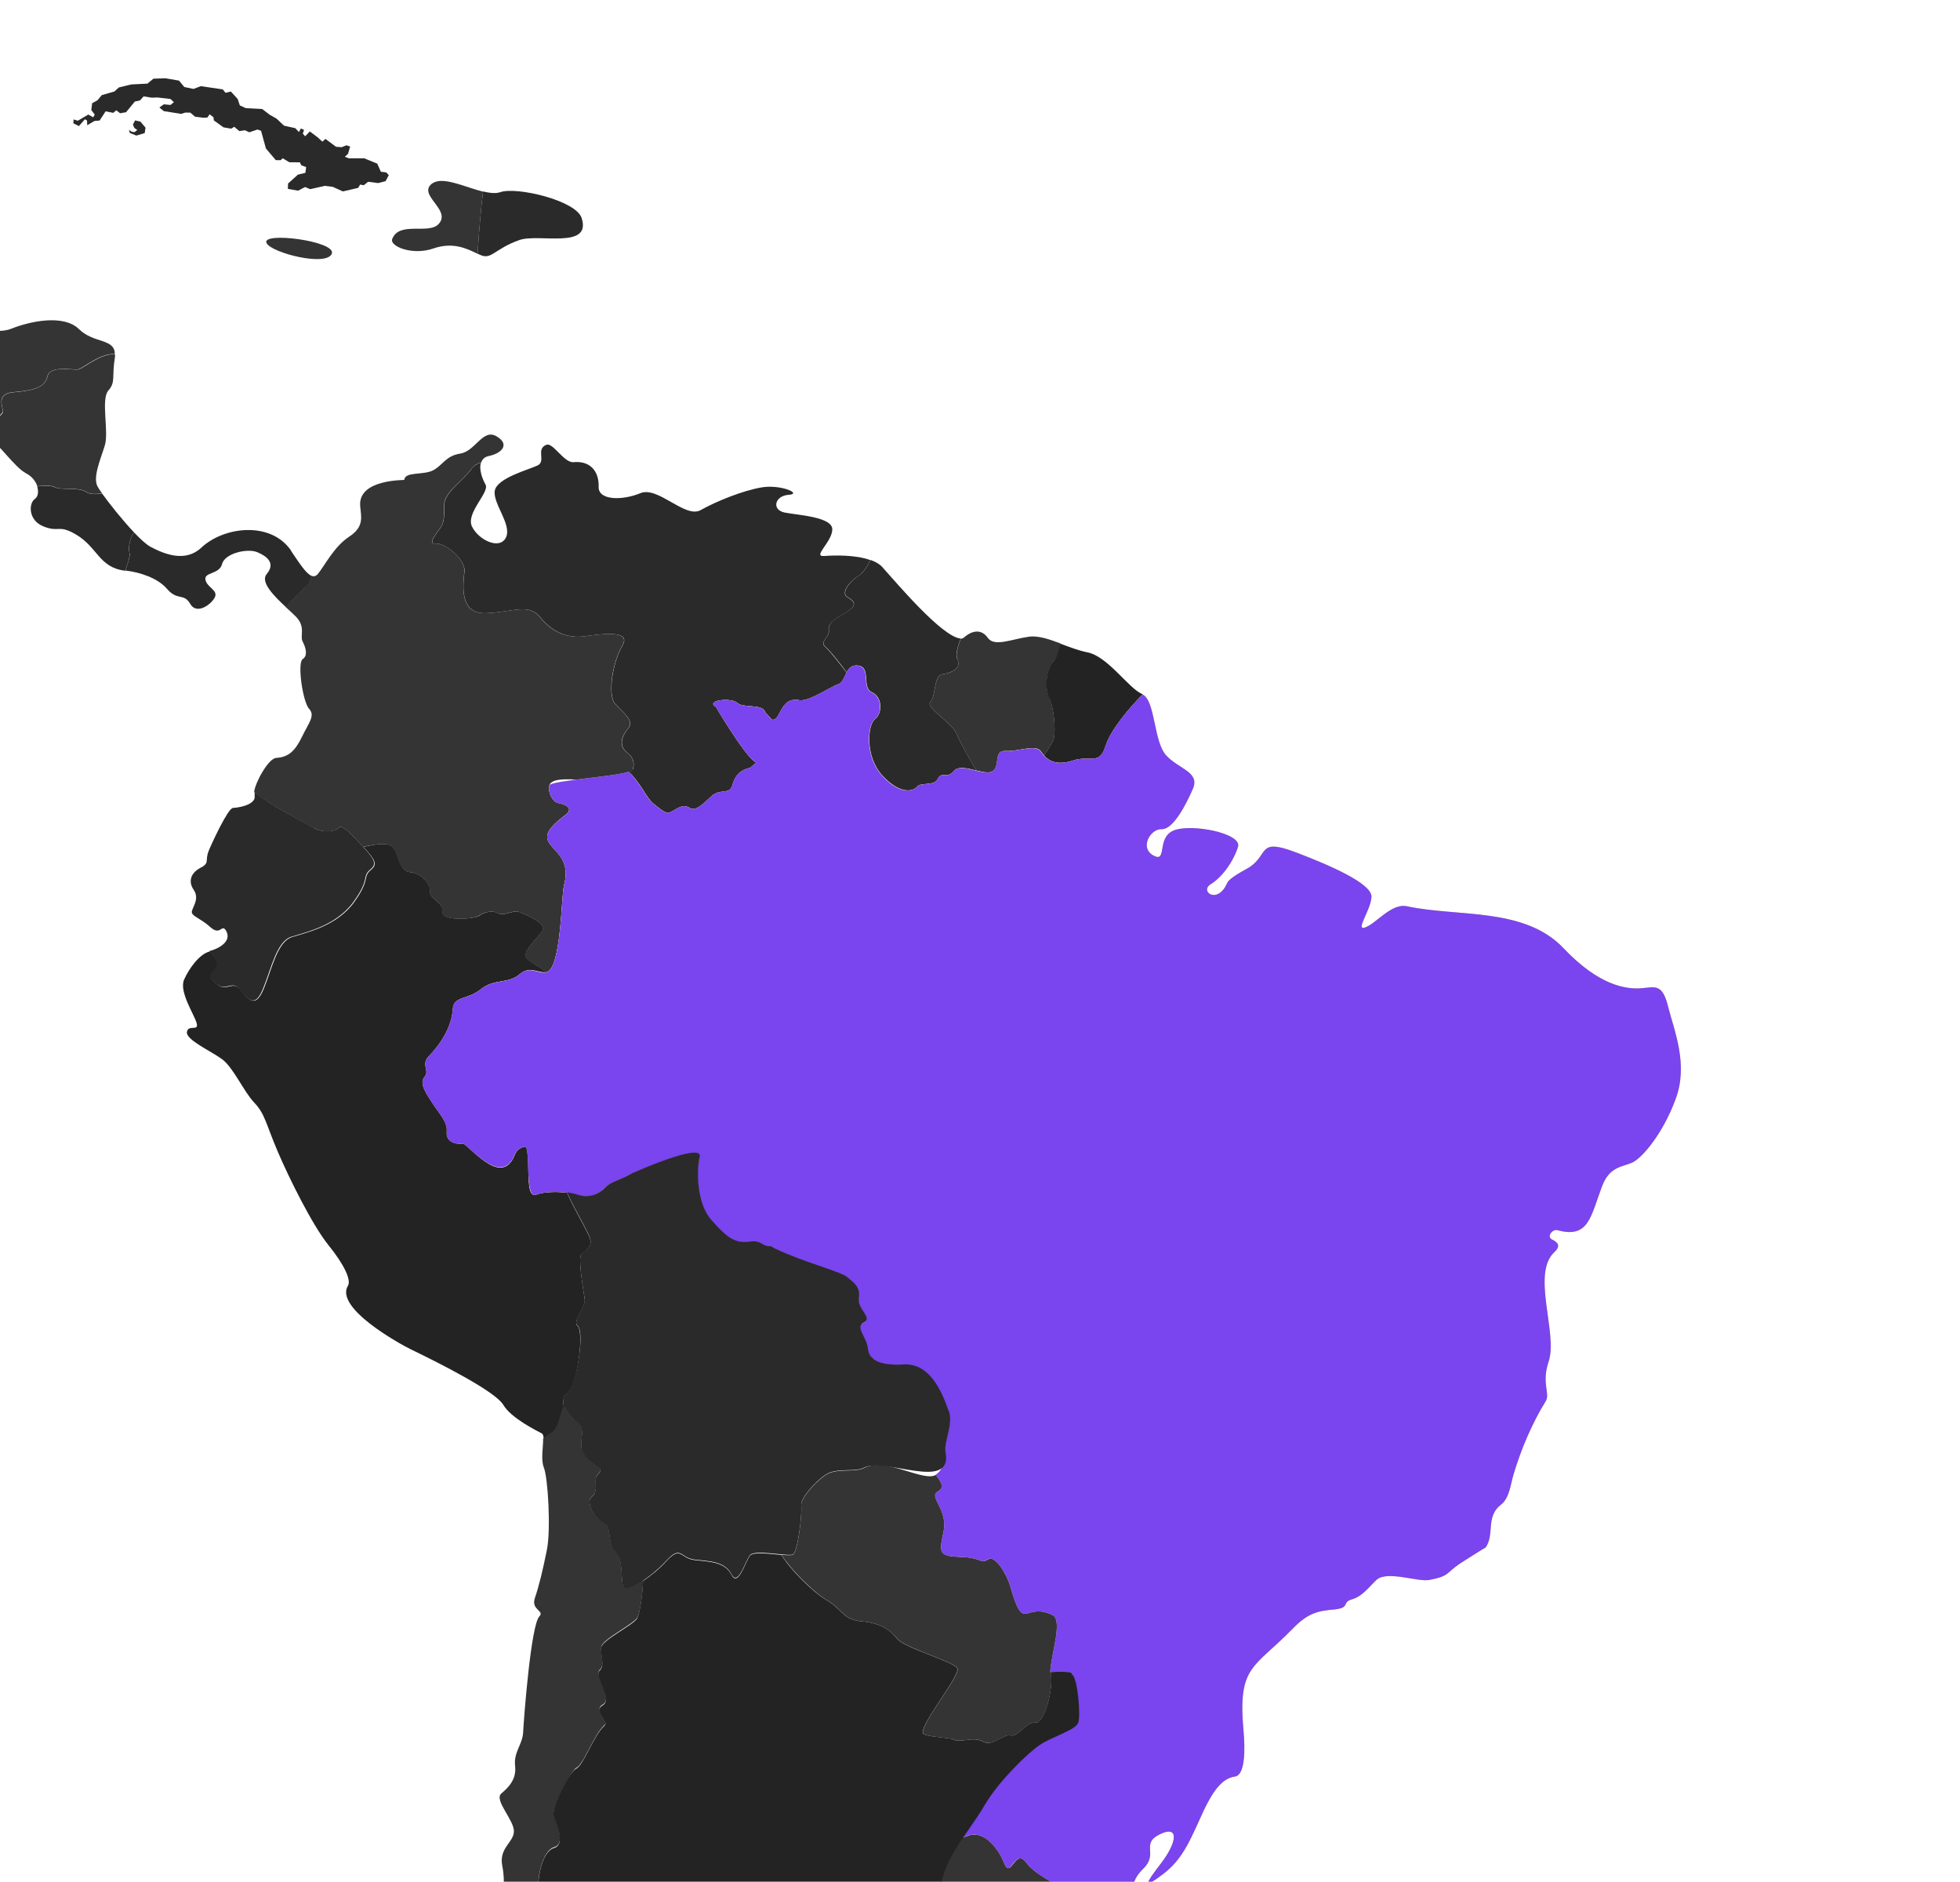 <svg width="498" height="478" viewBox="0 0 498 478" fill="none" xmlns="http://www.w3.org/2000/svg">
<g clip-path="url(#clip0_81_3949)">
<path d="M119.876 119.047C117.568 122.247 112.911 125.068 112.869 128.311C112.869 131.553 112.911 132.774 111.736 134.332C110.561 135.89 108.799 138.249 110.561 138.08C113.163 137.828 118.282 142.123 118.03 145.113C117.736 148.102 116.478 156.019 123.443 155.766C130.408 155.514 134.31 153.113 137.289 156.819C140.268 160.525 144.17 162.251 148.659 161.62C153.191 160.988 160.534 160.019 158.142 164.02C155.75 168.02 154.24 176.568 156.38 178.885C158.52 181.201 161.289 183.138 159.611 185.075C157.932 187.054 157.177 189.496 159.359 191.181C161.583 192.865 160.953 194.886 160.869 195.307C160.869 195.434 160.408 195.686 159.736 196.023C163.009 199.181 164.184 202.677 166.03 204.15C168.464 206.045 169.219 207.014 170.897 206.045C172.576 205.035 173.792 204.319 175.261 205.245C176.73 206.214 178.66 204.235 180.799 202.255C182.939 200.276 185.415 201.961 186.086 199.518C186.799 197.076 187.974 195.602 190.66 195.055C191.373 194.423 192.044 193.791 192.758 193.16C192.212 196.95 181.806 179.516 181.974 179.6C179.037 177.916 185.834 177.116 187.303 178.548C188.771 179.979 193.848 178.716 194.394 180.906L196.156 182.843C198.506 183.222 198.086 176.948 203.079 177.874C205.513 178.337 210.8 174.589 212.981 173.831C214.114 173.41 214.534 172.063 215.121 170.884C213.485 168.736 210.883 165.367 209.751 164.399C207.988 162.967 210.883 162.041 210.548 160.019C209.96 156.272 220.911 154.882 215.373 151.766C213.317 150.629 216.17 147.386 218.226 146.207C219.065 145.702 220.156 144.27 221.163 142.291C217.303 140.859 211.723 141.07 209.415 141.238C206.352 141.449 211.345 137.785 211.471 134.543C211.597 131.3 202.828 130.879 199.387 130.206C195.988 129.532 196.827 125.91 200.394 125.7C203.96 125.447 198.38 123.005 193.555 123.805C188.73 124.605 181.932 127.384 178.03 129.574C174.128 131.806 167.205 123.426 162.715 125.279C158.268 127.132 151.974 127.216 152.1 123.636C152.226 120.015 150.212 116.983 145.722 117.404C143.289 117.615 140.52 112.351 138.841 112.983C136.03 114.078 138.841 117.152 136.576 118.246C134.268 119.341 126.212 121.447 125.708 124.689C125.205 127.932 130.114 133.28 128.561 136.522C126.967 139.807 121.554 137.154 119.918 133.743C118.282 130.332 124.492 125.026 123.359 123.089C122.603 121.742 121.596 119.173 122.226 117.488C121.219 117.825 120.338 118.331 119.792 119.089L119.876 119.047Z" fill="#2A2A2A"/>
<path d="M275.625 486.286C275.583 482.454 271.387 481.401 270.086 479.97C268.786 478.538 263.121 476.222 260.897 473.148C258.674 470.074 257.457 474.285 256.366 474.495C255.275 474.706 255.443 472.137 252.674 468.895C249.904 465.652 247.345 465.694 245.751 466.41C245.205 466.663 244.324 466.705 243.359 466.579C239.918 470.621 238.45 480.012 238.366 485.107C238.282 491.676 236.436 490.624 236.31 495.719C236.184 500.814 237.988 499.888 238.743 500.603C239.163 501.025 238.66 502.625 238.198 504.015C238.995 504.688 239.75 505.741 241.429 505.53C244.66 505.109 247.89 506.33 251.876 508.099C255.862 509.868 254.394 507.552 258.17 508.015C261.946 508.52 266.268 508.815 270.338 506.246C273.149 504.478 274.534 501.488 276.674 498.582C274.492 494.203 275.709 489.023 275.667 486.286H275.625Z" fill="#343434"/>
<path d="M243.233 167.43C244.407 169.746 241.806 170.968 239.498 171.262C237.191 171.599 237.82 176.821 236.393 178.295C234.967 179.769 241.974 183.474 243.191 186.675C243.904 188.57 246.254 192.696 248.1 195.728C249.694 196.107 251.247 196.486 252.17 195.939C254.351 194.675 252.337 190.591 255.526 190.759C258.673 190.97 263.288 188.949 264.505 190.886C264.715 191.222 265.009 191.601 265.302 191.896C266.309 190.338 267.358 188.654 267.652 188.064C268.198 186.885 268.114 180.779 266.645 177.284C265.135 173.789 266.268 169.115 267.988 167.641C268.365 167.346 268.911 165.746 269.498 163.472C266.603 162.377 263.792 161.409 261.4 161.746C257.121 162.335 252.631 164.398 250.995 162.04C249.358 159.724 247.009 160.103 244.911 161.956C244.659 162.167 244.407 162.251 244.114 162.209C243.4 164.314 242.687 166.251 243.274 167.43H243.233Z" fill="#343434"/>
<path d="M142.995 357.809C142.995 357.809 143.163 357.557 143.247 357.514C143.037 356.041 143.037 354.693 143.876 354.188C146.771 352.461 148.45 338.27 146.771 336.881C145.303 335.701 148.869 332.038 148.576 330.143C148.324 328.206 146.771 319.616 147.695 318.647C148.66 317.678 150.799 316.921 149.792 314.31C148.995 312.246 145.513 306.477 144.086 302.982C141.401 302.645 138.17 302.73 136.282 303.445C132.757 304.793 135.443 291.823 133.513 291.234C132.128 291.444 131.163 292.244 130.66 293.676C127.177 301.845 118.827 290.349 117.694 290.476C115.303 290.728 113.373 289.802 113.583 287.402C113.792 285.001 111.862 283.106 110.142 280.496C108.422 277.885 106.492 275.274 107.918 273.547C109.345 271.863 106.911 270.431 109.051 268.242C111.988 265.21 114.799 260.957 115.135 256.156C115.345 253.04 118.953 253.966 122.226 251.271C125.541 248.576 129.149 249.966 132.002 247.524C134.646 245.25 136.534 247.145 138.548 246.976C137.331 245.292 134.352 244.492 133.681 243.186C132.799 241.502 136.702 238.344 137.834 236.364C138.925 234.385 133.261 232.196 131.876 231.648C130.45 231.101 127.932 232.827 126.548 231.985C125.121 231.143 122.897 231.732 121.764 232.617C120.632 233.459 112.198 234.133 112.45 231.606C112.701 229.079 109.009 228.279 109.303 226.553C109.555 224.869 107.289 221.794 104.184 221.542C101.079 221.289 101.583 216.194 99.317 214.804C98.016 214.004 94.869 214.552 92.352 215.141C95.079 218.173 96.086 219.436 94.324 220.91C91.974 222.847 94.324 223.142 89.96 229.206C85.555 235.27 77.918 236.87 74.184 238.049C70.45 239.228 69.065 246.176 67.051 251.103C65.037 255.988 63.359 254.345 61.261 251.566C59.163 248.787 57.526 252.198 55.051 249.966C52.575 247.734 53.708 247.734 55.009 245.839C55.68 244.829 54.883 243.228 53.373 241.67C50.729 242.26 48.044 246.008 46.785 248.829C45.401 251.903 49.428 257.798 49.974 259.946C50.561 262.094 47.834 260.157 47.498 262.136C47.163 264.115 53.498 266.936 56.394 269.042C59.289 271.147 61.89 277.253 64.617 280.117C67.345 282.98 67.554 285.464 70.534 292.455C73.513 299.445 79.387 311.236 83.415 316.247C87.443 321.216 89.289 325.174 88.408 326.606C84.967 332.248 101.541 341.386 104.394 342.776C111.988 346.44 125.876 353.472 127.89 356.883C129.904 360.294 136.408 363.452 137.667 364.126C138.002 364.336 138.128 364.884 138.128 365.642C138.841 365.01 139.471 364.547 139.848 364.336C142.24 363.115 142.408 359.03 143.121 357.809H142.995Z" fill="#232323"/>
<path d="M267.569 410.235C260.226 406.698 260.184 414.657 256.785 402.824C256.03 400.129 253.051 394.823 251.121 396.086C249.191 397.308 249.652 395.623 244.072 395.455C238.492 395.286 238.701 394.318 239.876 388.928C241.009 383.538 236.1 380.211 238.282 378.948C239.918 378.021 239.75 376.926 237.862 374.61C234.799 376.674 225.107 370.02 219.485 372.926C217.093 374.147 212.561 372.8 209.708 374.737C206.855 376.674 203.331 380.8 203.582 382.485C203.834 384.169 202.785 394.486 201.359 394.991C200.939 395.118 199.848 395.076 198.589 394.991C200.561 398.276 206.31 404.171 209.96 406.403C214.366 409.014 214.156 411.456 219.023 411.878C223.89 412.299 226.324 414.236 228.086 416.383C229.806 418.531 242.226 422.068 243.233 423.752C244.24 425.437 234.422 437.059 234.464 440.175C234.464 441.186 241.513 441.481 242.016 441.775C243.988 442.954 247.345 440.975 249.778 442.407C252.212 443.839 254.855 440.386 256.785 440.849C258.715 441.312 260.646 437.396 263.079 437.607C265.513 437.817 267.569 429.016 267.065 425.605C266.52 422.194 270.506 411.667 267.611 410.235H267.569Z" fill="#343434"/>
<path d="M73.974 139.891C68.771 132.269 56.855 133.785 51.19 139.09C47.12 142.922 41.876 140.817 38.267 138.922C37.176 138.333 35.666 136.943 34.071 135.259C32.729 137.111 32.645 139.512 32.897 140.438C33.19 141.449 32.393 143.007 31.89 144.944C35.456 145.323 40.072 146.839 42.379 149.534C45.106 152.734 46.701 150.544 48.337 153.408C49.974 156.271 53.708 153.534 54.589 151.723C55.47 149.913 52.575 149.239 52.197 147.26C51.82 145.281 55.764 145.954 56.435 143.259C57.106 140.564 62.855 139.217 65.372 140.27C67.89 141.322 70.072 143.091 67.764 145.828C66.044 147.849 69.652 151.429 72.631 154.208C74.687 152.018 77.037 149.576 78.002 148.818C78.547 148.397 78.883 147.428 79.093 146.249C77.666 145.617 75.988 142.922 73.974 139.975V139.891Z" fill="#2A2A2A"/>
<path d="M13.89 123.72C15.694 124.604 20.099 123.636 21.904 124.941C22.785 125.573 24.253 125.573 25.932 125.32C25.386 124.562 25.009 123.973 24.799 123.594C23.498 121.277 25.596 116.561 26.645 113.108C27.694 109.697 25.596 101.402 27.526 99.212C29.456 97.022 28.365 95.801 29.204 90.748C29.246 90.411 29.204 90.2 29.204 89.948C25.176 89.864 21.106 93.738 19.806 93.864C18.253 94.075 12.673 92.727 12.043 95.717C11.372 98.665 7.932 99.254 3.274 99.675C-1.383 100.096 1.092 104.055 0.757 104.77C0.421 105.486 -1.635 107.044 -1.635 107.044L-4.614 107.802C-4.74 108.939 -4.782 110.034 -3.313 110.834C-0.418 112.434 3.61 118.667 6.673 120.267C8.141 121.025 9.064 122.288 9.484 123.509C11.246 123.341 13.008 123.257 13.932 123.72H13.89Z" fill="#343434"/>
<path d="M-40.279 82.326C-39.439 82.158 -30.376 83.253 -29.579 80.979C-28.74 78.705 -36.418 73.778 -35.579 73.231C-33.313 71.841 -33.859 68.641 -31.048 67.125C-27.733 65.314 -21.817 68.725 -18.334 66.914C-17.663 66.535 -15.271 61.987 -13.216 61.819C-12.25 61.735 -10.782 62.872 -9.397 64.135C-7.09 61.945 -6.334 57.06 -5.957 53.06C-5.495 48.175 -7.132 46.575 -4.656 43.838C-2.18 41.101 0.505 40.89 -0.25 37.1C-1.006 33.31 -4.362 37.143 -7.257 35.374C-10.152 33.605 -12.628 34.911 -19.971 36.09C-27.313 37.269 -30.67 40.385 -30.25 45.607C-29.831 50.828 -32.726 48.512 -32.474 53.018C-32.223 57.524 -38.139 57.776 -37.761 60.471C-37.383 63.166 -42.418 60.514 -43.887 59.671C-45.313 58.787 -60.712 63.672 -62.852 64.051C-64.992 64.43 -69.02 59.629 -72.041 59.84C-75.104 60.05 -76.404 55.376 -76.824 51.628C-77.244 47.839 -83.034 44.512 -85.593 41.143C-88.153 37.732 -88.614 30.194 -88.866 25.352C-89.118 20.509 -89.747 12.214 -86.475 2.655C-86.013 1.391 -85.845 0.254 -85.803 -0.756C-87.062 -1.514 -88.279 -2.062 -89.202 -1.977C-96.67 -1.43 -99.691 -6.146 -102.922 -10.863C-104.097 -12.589 -103.384 -15.874 -104.936 -17.011C-106.489 -18.148 -111.146 -22.527 -112.74 -27.875C-114.335 -33.223 -123.775 -35.792 -127.216 -35.96C-130.657 -36.086 -132.503 -28.759 -133.426 -28.38C-134.391 -28.001 -140.936 -32.128 -142.866 -33.054C-147.398 -35.244 -145.384 -42.613 -151.048 -44.508C-152.181 -44.887 -160.363 -52.678 -160.363 -52.678L-172.992 -52.509L-175.636 -49.014L-198.629 -48.509C-198.629 -48.509 -216.335 -54.825 -219.608 -55.541C-222.881 -56.257 -228.671 -60.215 -228.671 -60.215L-247.258 -57.52C-246.293 -55.457 -244.909 -53.267 -242.895 -50.825C-234.671 -40.887 -237.314 -34.36 -225.734 -27.117C-221.202 -24.296 -221.118 -17.979 -221.664 -16.379C-222.167 -14.737 -227.79 -17.39 -228.125 -15.747C-228.461 -14.105 -220.867 -7.915 -217.971 -8.336C-215.118 -8.757 -213.65 -6.946 -209.118 -3.072C-204.587 0.844 -204.881 5.518 -206.643 6.992C-208.405 8.466 -202.992 11.456 -197.202 15.161C-191.412 18.867 -189.02 23.499 -188.475 25.478C-187.929 27.457 -185.412 25.605 -184.573 22.909C-182.517 16.424 -189.146 14.319 -193.3 13.645C-195.44 13.308 -193.174 8.592 -195.356 6.487C-197.538 4.339 -199.594 -1.009 -200.727 -4.967C-201.86 -8.926 -207.482 -12.8 -209.874 -17.095C-212.265 -21.39 -214.825 -24.759 -216.461 -25.812C-218.097 -26.864 -214.153 -28.549 -215.622 -30.149C-217.09 -31.749 -219.23 -31.538 -221.916 -32.76C-227.958 -35.497 -227.16 -45.561 -229.342 -51.035C-230.265 -53.351 -227.412 -53.057 -226.489 -51.962C-225.566 -50.909 -224.853 -49.814 -223.594 -50.572C-222.335 -51.288 -220.195 -50.783 -219.272 -48.846C-218.349 -46.867 -215.328 -48.719 -213.86 -47.835C-212.433 -46.951 -217.048 -45.814 -212.307 -37.602C-210.755 -34.949 -210.713 -22.443 -206.978 -26.317C-206.097 -27.243 -203.538 -24.548 -201.188 -21.727C-200.475 -20.843 -191.076 -11.915 -190.279 -11.789C-187.216 -11.284 -186.629 -7.873 -184.657 -7.536C-182.685 -7.199 -182.307 -5.051 -183.356 -2.693C-184.405 -0.335 -183.314 1.644 -178.237 3.539C-173.202 5.476 -175.51 5.855 -171.524 9.561C-167.538 13.308 -156.251 25.394 -153.859 28.763C-150.671 33.353 -152.349 40.132 -150.083 43.459C-148.615 45.607 -152.768 44.764 -152.559 46.365C-152.349 47.965 -149.915 56.05 -145.971 56.345C-142.027 56.639 -137.454 61.44 -134.223 64.135C-130.95 66.788 -126.125 66.198 -121.258 67.925C-116.391 69.651 -112.195 73.947 -105.188 75.799C-98.181 77.694 -91.3 80.642 -86.81 83.463C-82.279 86.285 -76.74 84.937 -70.488 82.368C-64.237 79.758 -59.37 82.958 -55.761 84.348C-53.999 85.021 -50.474 87.969 -46.95 91.043C-43.845 86.453 -40.866 82.284 -40.446 82.2L-40.279 82.326Z" fill="#2A2A2A"/>
<path d="M67.764 61.819C69.233 64.303 82.911 67.756 84.296 64.472C85.681 61.229 65.918 58.703 67.764 61.819Z" fill="#343434"/>
<path d="M0.715 104.729C1.051 104.013 -1.425 100.054 3.232 99.633C7.89 99.212 11.372 98.665 12.002 95.675C12.673 92.727 18.212 94.033 19.764 93.822C21.065 93.654 25.134 89.78 29.163 89.906C29.163 85.948 23.834 87.295 20.099 83.632C16.113 79.715 7.512 81.653 2.855 83.505C-1.803 85.358 -7.215 81.653 -12.208 84.6L-12.376 84.684C-13.467 86.074 -14.935 87.8 -16.698 89.274C-20.054 92.054 -19.089 94.791 -20.306 95.591C-19.005 96.054 -17.789 96.602 -16.782 97.275C-12.921 99.844 -9.313 97.528 -7.928 99.423C-7.467 100.054 -7.593 102.202 -7.928 104.729C-7.215 104.139 -6.712 103.76 -5.495 104.729C-4.446 105.613 -4.614 106.708 -4.74 107.761L-1.761 107.003C-1.761 107.003 0.295 105.402 0.631 104.729H0.715Z" fill="#343434"/>
<path d="M109.89 46.533C105.82 49.481 114.733 53.184 111.502 56.847C108.985 59.711 101.456 56.05 99.652 60.724C98.939 62.535 104.729 64.978 110.1 63.125C115.093 61.398 118.575 63.125 121.345 64.472C121.68 58.998 122.226 52.85 122.729 48.681C118.156 47.544 112.491 44.723 109.89 46.575V46.533Z" fill="#343434"/>
<path d="M266.604 177.326C268.115 180.821 268.199 186.927 267.611 188.106C267.318 188.695 266.269 190.38 265.262 191.938C266.604 193.412 268.744 194.464 272.52 193.243C277.136 191.727 279.36 194.633 280.954 189.453C282.213 185.453 286.87 179.936 290.353 176.399C290.353 176.399 290.269 176.357 290.227 176.315C286.786 174.925 281.5 166.714 276.255 165.703C273.989 165.24 271.681 164.356 269.416 163.514C268.786 165.788 268.241 167.388 267.905 167.683C266.185 169.156 265.094 173.873 266.562 177.326H266.604Z" fill="#232323"/>
<path d="M218.268 146.165C216.254 147.344 213.401 150.628 215.415 151.723C220.953 154.839 210.002 156.187 210.59 159.977C210.925 161.998 208.03 162.924 209.792 164.356C210.967 165.325 213.569 168.651 215.163 170.841C215.709 169.746 216.422 168.862 218.058 169.072C221.457 169.493 218.855 174.673 221.541 175.852C224.226 177.031 224.268 181.158 222.338 182.674C220.408 184.148 219.778 192.233 224.226 197.033C228.674 201.834 232.03 201.076 232.995 199.855C233.96 198.633 237.359 199.812 238.324 197.833C239.247 195.854 240.506 198.044 242.436 195.812C243.527 194.549 245.876 195.18 248.1 195.728C246.296 192.696 243.904 188.569 243.191 186.674C241.974 183.474 234.967 179.768 236.394 178.294C237.82 176.821 237.191 171.557 239.499 171.262C241.807 170.925 244.408 169.746 243.233 167.43C242.646 166.251 243.359 164.356 244.072 162.208C239.247 161.787 227.373 147.554 224.184 144.059C223.471 143.259 222.38 142.67 221.205 142.248C220.198 144.228 219.107 145.701 218.268 146.165Z" fill="#2A2A2A"/>
<path d="M91.89 214.72C88.869 211.393 86.771 209.33 86.016 210.298C85.261 211.225 82.114 211.646 79.848 210.383C75.065 207.645 68.981 204.74 64.701 201.203C64.701 201.582 64.701 202.003 64.701 202.298C64.911 203.898 62.225 205.035 59.163 205.245C57.904 205.329 53.708 214.425 53.037 216.11C51.988 218.636 53.414 219.184 50.939 220.447C48.463 221.752 47.75 223.9 49.218 226.047C50.687 228.195 49.093 230.174 48.757 231.438C48.421 232.701 50.939 233.206 53.456 235.522C56.016 237.838 56.309 234.596 57.4 236.364C59.163 239.27 55.135 241.165 53.205 241.586C54.715 243.144 55.512 244.702 54.841 245.755C53.54 247.65 52.449 247.65 54.883 249.882C57.358 252.113 58.995 248.703 61.093 251.482C63.191 254.261 64.911 255.945 66.883 251.019C68.897 246.134 70.281 239.144 74.016 237.965C77.75 236.785 85.386 235.185 89.792 229.121C94.198 223.058 91.806 222.763 94.156 220.826C96.002 219.31 94.869 218.004 91.848 214.636L91.89 214.72ZM-35.789 214.046C-39.313 219.478 -32.096 224.658 -30.67 222.258C-28.908 219.352 -32.264 208.572 -35.789 214.046Z" fill="#2A2A2A"/>
<path d="M131.96 60.977C136.911 59.251 150.379 63.42 147.778 55.377C146.351 50.913 131.246 47.376 127.134 48.808C125.96 49.229 124.407 49.018 122.729 48.639C122.225 52.808 121.68 58.956 121.344 64.43C121.554 64.557 121.764 64.641 121.974 64.725C124.869 66.115 125.54 63.251 131.96 60.977Z" fill="#2A2A2A"/>
<path fill-rule="evenodd" clip-rule="evenodd" d="M23.2 27.96L23.411 26.22L24.771 25.472L25.852 24.166L29.055 23.248L30.191 22.214L33.34 21.452L37.454 21.241L38.978 19.99L42.011 19.881L45.479 20.473L46.833 22.105L49.165 22.588L51.015 21.888L56.599 22.704L57.299 23.574L58.659 23.248L60.393 25.145L60.931 26.77L62.454 27.471L66.63 27.696L68.527 29.151L70.261 30.13L72.159 31.919L75.035 32.565L75.953 33.544L76.443 32.626L77.259 33.007L76.933 33.925L77.531 34.626L78.721 33.388L80.728 34.897L81.918 35.986L82.679 35.285L85.386 37.284L86.801 37.393L88.045 36.904L88.97 37.23L88.426 39.08L87.617 39.828L88.644 40.215H92.547L95.852 41.569L96.777 43.63L98.131 43.793L98.784 44.5L97.967 46.017L96.07 46.506L93.526 46.173L92.438 47.05L91.507 46.887L90.99 47.73L87.12 48.628L84.536 47.458L82.496 47.214L78.823 48.057L77.517 47.513L75.749 48.438L73.138 47.975L73.192 46.615L75.695 44.364L77.599 43.901L77.79 42.433L76.566 41.997L76.185 41.236L73.519 41.215L71.832 40.209L71.288 40.698L70.064 40.671L67.561 37.706L66.33 33.224L65.433 32.905L63.345 33.605L62.23 33.088L60.815 33.306L59.536 32.211L58.72 32.68L56.789 32.354L54.334 30.586L54.232 29.77L53.252 29.035L52.695 29.858L51.661 29.912L49.546 29.64L48.356 28.607H47.003L46.078 28.933L41.63 28.233L40.494 27.308L41.63 26.498L43.317 26.662L44.18 25.954L43.317 25.145L40.005 24.764L38.542 24.812L36.482 24.485L35.564 25.519L34.258 25.798L32.034 28.505L30.518 28.77L29.538 28.015L28.784 28.668L26.832 28.28L25.308 30.62L24.009 30.729L22.166 31.81L22.112 30.62L21.568 30.293L20.051 32.027L18.644 31.327L18.698 30.341L19.779 30.667L22.438 29.096L23.683 29.803L24.07 29.096L23.2 27.96ZM33.768 31.674L34.312 30.586L35.673 30.892L36.978 32.435L36.761 33.816L34.639 34.442L32.98 33.768L32.762 32.98L33.415 33.442L34.176 33.578L34.884 33.007L34.176 32.544L33.768 31.674Z" fill="#2A2A2A"/>
<path d="M32.896 140.438C32.603 139.511 32.729 137.111 34.071 135.258C31.092 132.1 27.736 127.889 25.931 125.362C24.253 125.615 22.785 125.615 21.903 124.984C20.099 123.678 15.694 124.605 13.889 123.762C12.966 123.299 11.162 123.383 9.442 123.552C9.861 124.899 9.694 126.163 8.854 126.752C7.26 127.847 7.134 132.184 11.078 133.742C15.148 135.343 14.771 133.111 19.344 135.806C24.84 139.048 25.176 144.228 31.848 144.986C32.393 143.049 33.148 141.491 32.855 140.48L32.896 140.438Z" fill="#2A2A2A"/>
<path d="M79.849 210.382C82.114 211.688 85.303 211.267 86.016 210.298C86.772 209.372 88.828 211.393 91.89 214.72C92.016 214.888 92.142 215.014 92.268 215.141C94.786 214.551 97.932 214.046 99.233 214.804C101.499 216.194 100.995 221.289 104.1 221.541C107.205 221.794 109.513 224.868 109.219 226.553C108.967 228.237 112.618 229.037 112.366 231.606C112.114 234.174 120.548 233.501 121.681 232.616C122.814 231.774 125.037 231.142 126.464 231.985C127.891 232.827 130.408 231.1 131.793 231.648C133.219 232.195 138.884 234.385 137.751 236.364C136.66 238.343 132.758 241.501 133.597 243.186C134.268 244.533 137.247 245.291 138.464 246.976C138.59 246.976 138.716 246.976 138.842 246.976C142.66 246.091 142.576 227.521 143.331 224.784C146.31 213.962 132.254 215.604 143.415 207.224C146.31 205.077 143.205 204.234 141.779 203.94C140.31 203.645 139.135 201.034 139.597 199.476C140.856 195.349 159.611 201.708 160.828 195.307C160.912 194.886 161.541 192.865 159.317 191.18C157.094 189.496 157.891 187.054 159.569 185.074C161.247 183.095 158.478 181.2 156.338 178.884C154.198 176.568 155.709 168.02 158.1 164.019C160.492 160.019 153.107 160.988 148.618 161.619C144.086 162.251 140.184 160.524 137.247 156.819C134.268 153.113 130.366 155.513 123.401 155.766C116.436 156.019 117.737 148.144 117.988 145.112C118.282 142.08 113.121 137.785 110.52 138.08C108.758 138.248 110.52 135.89 111.695 134.332C112.912 132.774 112.786 131.553 112.828 128.31C112.828 125.068 117.527 122.247 119.835 119.046C120.38 118.246 121.261 117.741 122.268 117.446C122.562 116.688 123.107 116.056 124.198 115.846C127.765 115.088 129.527 112.73 126.086 110.793C122.646 108.856 120.758 114.625 116.981 115.214C113.205 115.804 112.534 118.162 110.058 119.467C107.583 120.773 102.883 119.72 102.716 121.91C102.716 121.994 90.967 121.699 91.513 128.521C91.723 131.216 92.646 133.743 88.744 136.311C84.841 138.88 82.576 143.596 80.772 145.786C80.226 146.46 79.639 146.502 79.009 146.207C78.799 147.386 78.464 148.355 77.918 148.776C76.953 149.534 74.604 151.976 72.548 154.166C73.555 155.092 74.52 155.976 75.191 156.65C77.751 159.303 76.156 161.493 76.87 162.925C77.625 164.356 78.338 166.504 76.911 167.43C75.485 168.357 76.911 178.21 78.506 180.021C80.142 181.79 78.548 183.432 76.785 187.054C75.023 190.675 73.429 192.317 70.198 192.528C68.1 192.654 64.702 199.139 64.576 201.202C68.855 204.698 74.939 207.645 79.723 210.382H79.849Z" fill="#343434"/>
<path d="M129.233 682.307C123.82 683.065 123.988 671.99 124.701 669.674C125.624 666.726 119.079 668.284 117.149 667.316C115.177 666.389 117.82 664.368 115.638 661.968C113.415 659.568 115.093 656.114 115.303 654.43C115.428 653.504 121.638 644.198 122.939 643.355C125.582 641.629 120.464 638.765 122.603 637.039C124.785 635.312 122.519 632.154 125.918 631.607C129.317 631.059 125.834 626.722 128.268 625.964C130.701 625.206 127.722 622.553 128.436 619.605C129.107 616.658 126.422 614.51 129.568 613.247C132.715 611.983 130.492 609.583 128.268 607.899C125.876 606.046 132.589 606.551 132.799 605.035C132.799 603.309 131.876 602.467 130.156 602.509C127.303 603.393 125.498 600.614 127.68 598.382C128.184 597.877 126.338 589.37 125.624 588.907C124.156 587.939 125.037 580.612 126.715 580.359C130.45 579.769 125.079 567.684 125.331 566C125.582 564.189 127.806 555.514 129.568 555.219C131.037 554.967 129.736 551.093 129.988 549.114C130.198 547.177 134.1 549.071 134.561 545.871C135.023 542.713 132.086 543.218 132.547 541.281C134.729 532.017 130.701 528.985 138.128 522.416C139.806 520.942 135.82 513.194 138.002 512.183C140.184 511.173 138.673 507.551 140.352 506.288C142.03 505.067 141.526 502.372 142.45 499.424C143.373 496.56 139.303 486.581 137.624 484.391C135.61 481.78 136.911 470.368 140.813 469.231C143.457 468.473 141.946 464.347 140.687 460.936C140.142 459.462 145.177 449.734 146.352 449.145C148.366 448.218 150.925 440.597 153.485 438.323C155.163 436.849 150.506 434.449 153.191 432.975C155.834 431.459 150.925 425.437 152.352 424.216C153.778 422.995 152.562 420.3 152.771 418.363C152.981 416.426 160.953 412.636 161.918 410.909C162.631 409.646 163.261 405.266 163.429 401.392C160.953 403.077 158.771 403.961 158.394 403.035C157.638 401.35 158.562 396.297 156.38 394.192C154.198 392.044 155.582 387.707 153.401 386.78C151.219 385.854 148.534 381.559 150.464 380.085C152.394 378.611 150.422 375.747 152.058 374.316C153.694 372.842 151.093 372.673 148.659 369.81C146.226 366.947 149.541 363.325 146.645 361.178C143.75 359.072 143.708 356.419 142.995 357.64C142.282 358.861 142.114 362.946 139.722 364.167C139.345 364.378 138.715 364.841 138.002 365.473C138.044 367.452 137.373 370.821 138.17 372.758C139.261 375.453 139.974 388.591 138.967 393.644C137.96 398.697 136.953 402.866 135.904 405.94C134.855 409.014 138.464 409.141 137.037 410.614C134.897 412.804 133.093 436.554 132.925 440.007C132.799 443.081 130.492 445.06 130.869 448.513C131.289 451.924 129.317 453.945 127.387 455.588C125.415 457.23 130.701 462.409 130.575 465.273C130.45 468.136 126.673 469.442 127.638 474.116C129.275 482.117 125.037 490.539 126.128 497.529C126.715 501.319 123.862 502.245 123.401 507.635C122.939 513.025 118.911 520.858 117.359 524.985C115.638 529.532 110.477 532.691 112.659 537.449C114.338 541.028 111.652 544.103 113.876 547.682C116.058 551.261 115.387 552.524 114.338 555.977C112.953 560.567 108.883 567.389 110.981 572.4C112.491 576.022 107.54 581.285 107.037 586.128C106.407 592.066 106.575 591.897 110.855 591.476C115.89 591.013 110.561 575.643 117.275 573.748C119.96 572.99 117.652 576.274 119.457 576.78C121.261 577.285 122.519 578.717 120.044 580.359C117.568 582.001 120.631 585.202 119.415 587.223C118.198 589.202 116.435 591.392 117.526 593.708C118.617 596.024 116.31 595.898 116.142 598.972C116.016 602.046 117.778 602.172 116.561 602.93C115.303 603.646 118.198 605.962 116.436 606.341C119.624 605.667 113.456 612.994 112.743 613.584C110.981 615.058 114.589 616.995 113.54 618.974C112.491 620.953 109.596 617.921 108.296 616.868C107.037 615.815 110.226 613.626 111.82 611.436C113.414 609.246 110.1 604.446 107.456 605.541C111.652 603.772 106.24 617.542 105.946 614.005C106.156 616.531 102.925 615.647 101.331 617.5C99.736 619.311 103.512 620.869 101.75 621.458C99.946 622.006 96.967 624.574 96.799 626.385C96.463 630.386 100.701 622.048 102.547 626.68C101.792 624.785 113.331 631.901 108.002 631.312C106.575 631.143 105.149 633.67 105.568 636.365C105.946 639.06 110.939 636.281 113.121 636.997C115.303 637.67 114.631 641.46 113.331 640.239C112.072 638.976 109.177 636.87 107.918 639.06C106.701 641.25 104.687 640.197 103.093 639.481C101.456 638.765 95.792 642.639 97.764 644.071C99.736 645.503 99.61 647.819 100.869 647.65C102.128 647.44 104.1 646.514 104.771 645.082C105.484 643.65 107.96 642.176 108.17 645.419C108.38 648.661 104.771 647.061 104.1 648.914C103.387 650.724 102.002 652.198 99.862 653.841C97.722 655.483 99.904 658.178 101.708 657.251C103.47 656.325 101.205 659.399 103.722 659.736C106.03 660.031 106.743 658.262 106.198 656.451C105.904 654.851 106.408 653.462 107.582 652.367C112.533 649.124 105.275 667.737 105.275 667.653C105.484 669.8 100.282 668.453 102.631 669.842C104.981 671.232 101.247 673.295 102.505 674.727C103.764 676.159 104.813 672.706 106.785 673.422C108.757 674.095 108.421 674.643 110.897 673.548C112.449 672.958 113.373 673.464 113.708 674.938C113.708 675.317 107.666 679.654 108.841 680.033C109.932 680.37 112.953 678.18 113.708 680.496C114.464 682.812 116.226 682.096 116.394 679.57C116.519 677.043 120.883 679.149 121.638 681.296C122.394 683.444 117.191 684.791 114.505 684.286C111.82 683.781 110.394 686.855 112.24 689.171C114.044 691.487 116.184 689.129 118.114 687.107C120.044 685.086 129.736 685.507 130.492 687.655C131.247 689.802 126.002 688.076 125.498 689.339C124.995 690.602 121.051 691.739 120.505 690.308C119.96 688.876 116.226 690.897 116.058 693.255C115.89 695.613 113.037 695.614 116.268 696.498C119.498 697.34 118.575 693.045 123.568 693.34C128.603 693.634 131.205 688.539 132.673 691.403C134.142 694.266 128.603 696.666 126.631 694.898C124.617 693.129 122.352 696.203 122.561 698.898C122.771 701.593 116.813 698.266 113.918 697.93C111.065 697.593 112.324 700.667 114.883 703.32C117.443 705.973 118.827 702.898 121.89 704.836C124.953 706.773 124.995 708.92 127.135 706.941C129.275 704.92 127.135 705.13 125.666 704.246C124.24 703.362 125.457 700.288 128.855 701.846C132.296 703.404 136.198 700.33 135.065 695.993C133.932 691.655 138.044 689.634 142.156 688.16C146.268 686.686 144.17 690.855 141.149 692.118C138.128 693.424 137.582 694.308 139.974 696.793C142.324 699.277 145.345 695.108 147.317 697.045C149.331 698.982 143.75 698.73 142.869 700.709C141.988 702.688 146.352 705.004 143.289 706.478C140.268 707.952 141.61 700.54 139.806 699.867C138.002 699.151 136.408 700.793 138.254 704.92C140.1 709.047 136.114 705.509 134.268 703.53C132.464 701.551 129.988 704.499 132.17 706.604C133.009 707.404 128.058 708.246 128.1 709.889C128.1 712.879 132.506 710.731 134.016 711.068C137.247 711.742 135.862 716.458 138.254 718.227C140.603 719.995 138.547 712.457 141.023 711.91C143.541 711.321 141.275 717.679 146.855 719.406C152.436 721.132 147.191 718.311 149.708 716.5C152.184 714.689 155.499 721.848 158.226 722.522C160.911 723.195 159.065 719.279 157.093 717.132C155.079 714.984 159.065 716.205 161.75 717.089C164.436 717.932 166.618 718.269 167.121 716.289C167.289 715.531 167.834 715.574 168.464 715.742C165.652 713.931 156.128 715.405 154.827 715.195C153.527 714.984 154.24 693.424 154.45 688.455C152.645 688.076 146.226 689.55 147.191 685.381C147.359 684.749 147.694 684.37 148.114 684.16C147.023 683.191 145.513 682.138 143.708 681.675C140.058 680.749 131.331 681.844 129.401 682.096L129.233 682.307Z" fill="#343434"/>
<path d="M280.366 494.792C285.359 491.128 284.059 488.98 286.324 484.643C288.59 480.306 286.618 478.495 290.52 474.663C294.422 470.831 289.723 468.389 294.716 465.946C299.709 463.546 299.038 468.052 295.01 473.316C290.94 478.579 290.268 480.053 295.597 476.011C300.926 471.968 302.814 466.368 305.793 460.051C308.772 453.735 311.08 451.713 313.765 451.292C316.45 450.913 316.366 444.218 315.947 439.543C314.478 422.994 318.548 423.921 328.534 413.646C332.436 409.646 334.954 409.225 339.066 408.846C343.178 408.424 340.828 407.035 343.513 406.277C346.199 405.519 347.961 402.992 349.723 401.35C352.408 398.866 360.213 401.94 363.192 401.35C368.353 400.339 367.304 399.666 370.954 397.181C370.954 397.181 377.667 392.886 377.458 393.139C379.849 389.728 377.374 385.306 381.402 382.19C383.541 380.548 383.835 376.926 384.548 374.61C386.437 368.21 389.29 361.514 392.73 355.956C393.947 353.976 391.597 351.492 393.486 345.849C395.877 338.817 389.038 323.573 394.912 318.099C396.674 316.457 395.793 315.572 394.325 314.856C392.898 314.141 394.451 312.161 395.709 312.498C403.681 314.688 404.143 309.045 407.038 301.381C408.926 296.328 412.157 296.454 414.674 295.36C417.192 294.223 422.479 288.075 425.751 279.189C429.066 270.346 425.332 261.714 423.821 255.65C422.311 249.544 420.339 250.85 416.772 251.06C413.206 251.271 406.367 250.471 397.262 240.869C387.36 230.384 370.409 232.995 357.485 230.216C353.541 229.374 349.807 234.469 346.954 235.564C344.101 236.659 348.339 231.226 348.464 227.815C348.59 224.405 337.597 219.688 329.289 216.53C319.471 212.824 322.492 216.909 317.499 220.278C316.744 220.783 312.464 222.847 311.793 224.32C309.359 229.921 304.66 226.384 307.681 224.573C310.702 222.72 313.513 218.551 314.562 215.098C315.611 211.687 302.646 209.119 298.199 210.972C293.751 212.824 296.688 219.267 293.08 217.33C289.471 215.393 292.282 210.508 295.136 210.635C297.989 210.761 301.178 204.781 303.066 200.444C304.996 196.107 299.583 195.433 296.31 191.896C293.08 188.401 293.583 178 290.31 176.399C286.828 179.937 282.17 185.453 280.912 189.453C279.275 194.591 277.052 191.685 272.478 193.243C267.905 194.759 265.681 192.864 264.422 190.927C263.163 188.99 258.59 191.011 255.443 190.801C252.296 190.59 254.268 194.717 252.086 195.98C249.905 197.244 244.282 193.664 242.352 195.854C240.422 198.086 239.205 195.854 238.24 197.875C237.317 199.812 233.877 198.675 232.912 199.897C231.946 201.118 228.548 201.918 224.142 197.075C219.695 192.275 220.324 184.232 222.254 182.716C224.184 181.242 224.142 177.073 221.457 175.894C218.772 174.715 221.373 169.536 217.974 169.114C214.576 168.651 215.121 173.031 212.939 173.831C210.758 174.589 205.471 178.294 203.037 177.873C198.044 176.947 198.464 183.179 196.114 182.842L194.352 180.905C193.849 178.715 188.772 179.979 187.261 178.547C185.793 177.115 178.995 177.915 181.932 179.6C181.806 179.516 192.212 196.949 192.716 193.159C192.002 193.791 191.331 194.422 190.618 195.054C187.974 195.559 186.758 197.075 186.044 199.518C185.331 201.96 182.897 200.276 180.758 202.255C178.618 204.234 176.688 206.213 175.219 205.245C173.75 204.276 172.534 205.034 170.855 206.045C169.177 207.055 168.422 206.045 165.988 204.15C164.142 202.718 162.967 199.223 159.695 196.023C157.261 197.202 139.974 198.254 139.597 199.518C139.135 201.076 140.31 203.644 141.778 203.981C143.247 204.276 146.31 205.16 143.415 207.266C132.254 215.604 146.268 214.003 143.331 224.826C142.576 227.563 142.659 246.091 138.841 247.018C136.701 247.523 134.771 245.165 131.918 247.565C129.065 250.007 125.457 248.618 122.142 251.313C118.827 254.008 115.219 253.081 115.051 256.197C114.757 260.998 111.904 265.251 108.967 268.283C106.827 270.473 109.261 271.862 107.834 273.589C106.408 275.273 108.38 277.884 110.058 280.537C111.778 283.148 113.708 285.043 113.499 287.443C113.289 289.843 115.219 290.77 117.61 290.517C118.575 290.391 127.219 301.55 130.576 293.717C131.079 292.328 132.002 291.485 133.429 291.275C134.897 291.696 133.219 304.624 136.198 303.487C138.799 302.476 144.086 302.645 146.729 303.571C149.373 304.497 151.974 303.487 153.653 301.802C155.289 300.118 157.219 300.076 160.534 298.097C161.331 297.634 178.618 290.812 177.695 294.054C177.023 296.454 176.646 305.34 180.548 309.845C184.45 314.351 186.59 315.993 190.198 315.488C193.765 314.941 193.303 316.878 195.946 316.625C195.023 316.709 204.8 320.541 203.583 319.994C205.597 320.92 213.821 323.405 214.953 324.331C216.632 325.763 218.562 326.9 218.142 329.805C217.723 332.711 221.793 334.816 219.401 336.038C217.009 337.259 220.156 339.617 220.45 342.733C220.744 345.849 224.1 347.028 229.345 346.691C235.261 346.355 239.037 353.008 240.967 358.524C242.226 362.104 239.625 366.23 240.128 369.094C240.506 371.284 239.247 373.642 237.737 374.652C239.625 376.968 239.793 378.021 238.156 378.99C235.974 380.253 240.884 383.58 239.751 388.97C238.618 394.36 238.366 395.328 243.947 395.497C249.527 395.665 249.065 397.392 250.996 396.128C252.926 394.865 255.905 400.213 256.66 402.866C260.226 415.33 260.142 406.74 267.443 410.277C270.17 411.583 266.898 420.805 266.856 424.805C268.87 424.721 271.345 424.679 272.184 425.058C273.653 425.774 274.492 435.627 273.779 437.438C273.066 439.249 267.107 440.975 264.044 443.039C260.982 445.102 253.639 452.303 250.24 457.988C248.226 461.356 245.289 464.178 243.233 466.62C244.24 466.747 245.079 466.704 245.625 466.452C247.261 465.694 249.779 465.652 252.548 468.936C255.317 472.179 255.149 474.747 256.24 474.537C257.331 474.326 258.548 470.115 260.772 473.189C262.996 476.263 268.66 478.579 269.961 480.011C276.254 487.043 272.352 490.37 276.506 498.624C277.513 497.276 278.646 495.971 280.24 494.834L280.366 494.792Z" fill="#F2D25E"/>
<path d="M280.367 494.791C285.36 491.128 284.059 488.98 286.325 484.643C288.591 480.306 286.619 478.495 290.521 474.663C294.423 470.831 289.723 468.389 294.716 465.946C299.709 463.546 299.038 468.052 295.01 473.315C290.94 478.579 290.269 480.053 295.598 476.01C300.926 471.968 302.814 466.367 305.793 460.051C308.772 453.734 311.08 451.713 313.765 451.292C316.451 450.913 316.367 444.217 315.947 439.543C314.479 422.994 318.549 423.921 328.535 413.646C332.437 409.645 334.954 409.224 339.066 408.845C343.178 408.424 340.828 407.035 343.514 406.277C346.199 405.519 347.961 402.992 349.724 401.35C352.409 398.865 360.213 401.939 363.192 401.35C368.353 400.339 367.304 399.665 370.954 397.181C370.954 397.181 377.668 392.886 377.458 393.138C379.85 389.727 377.374 385.306 381.402 382.19C383.542 380.547 383.836 376.926 384.549 374.61C386.437 368.209 389.29 361.514 392.731 355.955C393.948 353.976 391.598 351.492 393.486 345.849C395.878 338.817 389.038 323.573 394.913 318.099C396.675 316.456 395.794 315.572 394.325 314.856C392.899 314.14 394.451 312.161 395.71 312.498C403.682 314.688 404.143 309.045 407.039 301.381C408.927 296.328 412.157 296.454 414.675 295.359C417.192 294.222 422.479 288.074 425.752 279.189C429.067 270.346 425.332 261.714 423.822 255.65C422.311 249.544 420.339 250.849 416.773 251.06C413.206 251.27 406.367 250.47 397.262 240.869C387.36 230.384 370.409 232.995 357.486 230.215C353.542 229.373 349.808 234.469 346.954 235.563C344.101 236.658 348.339 231.226 348.465 227.815C348.591 224.404 337.598 219.688 329.29 216.53C319.472 212.824 322.493 216.909 317.5 220.278C316.744 220.783 312.465 222.846 311.793 224.32C309.36 229.921 304.661 226.383 307.682 224.573C310.703 222.72 313.514 218.551 314.563 215.098C315.612 211.687 302.647 209.118 298.199 210.971C293.751 212.824 296.689 219.267 293.08 217.33C289.472 215.393 292.283 210.508 295.136 210.634C297.989 210.761 301.178 204.781 303.066 200.444C304.996 196.107 299.584 195.433 296.311 191.896C293.08 188.4 293.584 177.999 290.311 176.399C286.828 179.936 282.171 185.453 280.912 189.453C279.276 194.591 277.052 191.685 272.479 193.243C267.905 194.759 265.681 192.864 264.423 190.927C263.164 188.99 258.59 191.011 255.444 190.801C252.297 190.59 254.269 194.717 252.087 195.98C249.905 197.244 244.283 193.664 242.353 195.854C240.423 198.086 239.206 195.854 238.241 197.875C237.318 199.812 233.877 198.675 232.912 199.896C231.947 201.118 228.548 201.918 224.143 197.075C219.695 192.275 220.325 184.232 222.255 182.716C224.185 181.242 224.143 177.073 221.457 175.894C218.772 174.715 221.374 169.535 217.975 169.114C214.576 168.651 215.122 173.03 212.94 173.83C210.758 174.588 205.471 178.294 203.038 177.873C198.045 176.947 198.464 183.179 196.115 182.842L194.353 180.905C193.849 178.715 188.772 179.979 187.262 178.547C185.793 177.115 178.996 177.915 181.933 179.6C181.807 179.515 192.213 196.949 192.716 193.159C192.003 193.791 191.331 194.422 190.618 195.054C187.975 195.559 186.758 197.075 186.045 199.517C185.331 201.96 182.898 200.275 180.758 202.255C178.618 204.234 176.688 206.213 175.22 205.244C173.751 204.276 172.534 205.034 170.856 206.044C169.178 207.055 168.422 206.044 165.989 204.149C164.143 202.718 162.968 199.223 159.695 196.022C157.261 197.201 139.975 198.254 139.597 199.517C139.136 201.076 140.31 203.644 141.779 203.981C143.247 204.276 146.31 205.16 143.415 207.266C132.254 215.603 146.268 214.003 143.331 224.825C142.576 227.563 142.66 246.091 138.842 247.017C136.702 247.523 134.772 245.164 131.919 247.565C129.066 250.007 125.457 248.617 122.142 251.313C118.828 254.008 115.219 253.081 115.051 256.197C114.758 260.998 111.905 265.251 108.968 268.283C106.828 270.472 109.261 271.862 107.835 273.589C106.408 275.273 108.38 277.884 110.058 280.537C111.779 283.148 113.709 285.042 113.499 287.443C113.289 289.843 115.219 290.769 117.611 290.517C118.576 290.39 127.219 301.549 130.576 293.717C131.079 292.327 132.003 291.485 133.429 291.275C134.898 291.696 133.219 304.624 136.198 303.487C138.8 302.476 144.087 302.644 146.73 303.571C149.373 304.497 151.975 303.487 153.653 301.802C155.289 300.118 157.219 300.076 160.534 298.097C161.331 297.633 178.618 290.811 177.695 294.054C177.024 296.454 176.646 305.339 180.548 309.845C184.45 314.351 186.59 315.993 190.199 315.488C193.765 314.94 193.304 316.877 195.947 316.625C195.024 316.709 204.8 320.541 203.583 319.994C205.597 320.92 213.821 323.404 214.954 324.331C216.632 325.763 218.562 326.9 218.143 329.805C217.723 332.711 221.793 334.816 219.401 336.037C217.01 337.259 220.157 339.617 220.45 342.733C220.744 345.849 224.101 347.028 229.346 346.691C235.262 346.354 239.038 353.008 240.968 358.524C242.227 362.103 239.625 366.23 240.129 369.094C240.506 371.283 239.248 373.642 237.737 374.652C239.625 376.968 239.793 378.021 238.157 378.989C235.975 380.253 240.884 383.579 239.751 388.969C238.618 394.36 238.367 395.328 243.947 395.496C249.527 395.665 249.066 397.391 250.996 396.128C252.926 394.865 255.905 400.213 256.66 402.866C260.227 415.33 260.143 406.74 267.444 410.277C270.171 411.582 266.898 420.804 266.856 424.805C268.87 424.721 271.346 424.679 272.185 425.058C273.653 425.773 274.493 435.627 273.779 437.438C273.066 439.248 267.108 440.975 264.045 443.038C260.982 445.102 253.639 452.303 250.241 457.987C248.227 461.356 245.29 464.178 243.234 466.62C244.241 466.746 245.08 466.704 245.625 466.451C247.262 465.693 249.779 465.651 252.548 468.936C255.318 472.178 255.15 474.747 256.241 474.537C257.332 474.326 258.548 470.115 260.772 473.189C262.996 476.263 268.66 478.579 269.961 480.011C276.255 487.043 272.353 490.37 276.507 498.623C277.514 497.276 278.646 495.97 280.241 494.833L280.367 494.791Z" fill="#7A44EE"/>
<path d="M241.051 358.44C238.995 352.587 235.891 346.186 229.429 346.607C224.184 346.902 220.828 345.765 220.534 342.649C220.24 339.533 217.135 337.175 219.485 335.953C221.877 334.732 217.765 332.627 218.226 329.721C218.688 326.816 216.758 325.679 215.037 324.247C213.946 323.32 205.681 320.836 203.667 319.91C204.883 320.499 195.107 316.667 196.03 316.541C193.387 316.793 193.849 314.899 190.282 315.404C186.716 315.909 184.534 314.267 180.632 309.761C176.73 305.255 177.107 296.37 177.778 293.97C178.953 289.801 160.408 298.139 160.618 298.012C157.303 299.992 155.373 299.992 153.736 301.718C152.1 303.403 149.457 304.413 146.813 303.487C146.1 303.234 145.135 303.024 144.086 302.897C145.555 306.434 149.037 312.161 149.792 314.225C150.799 316.836 148.659 317.594 147.694 318.562C146.771 319.531 148.282 328.163 148.576 330.058C148.827 331.953 145.303 335.617 146.771 336.796C148.701 338.354 146.394 352.629 143.876 354.103C142.995 354.608 142.995 355.998 143.247 357.429C143.75 357.261 144.128 359.451 146.604 361.261C149.499 363.367 146.184 367.03 148.618 369.894C151.051 372.757 153.694 372.926 152.016 374.4C150.38 375.873 152.31 378.737 150.422 380.169C148.534 381.6 151.219 385.938 153.359 386.864C155.541 387.791 154.156 392.128 156.338 394.275C158.52 396.423 157.639 401.476 158.352 403.119C159.107 404.803 165.485 400.634 169.261 396.507C173.037 392.38 172.827 395.749 176.436 396.17C180.044 396.592 184.114 396.549 185.834 399.876C187.555 403.203 189.359 396.465 190.576 395.033C191.751 393.56 199.89 395.37 201.359 394.907C202.786 394.402 203.835 384.085 203.583 382.401C203.331 380.716 206.856 376.589 209.709 374.652C212.562 372.715 217.135 374.063 219.485 372.842C224.856 370.062 242.058 379.032 240.254 368.968C239.751 366.104 242.31 361.977 241.093 358.398L241.051 358.44Z" fill="#2A2A2A"/>
<path d="M176.604 710.562C172.114 710.436 163.219 702.267 160.492 700.161C157.764 698.056 159.736 695.866 156.506 696.413C153.275 697.003 155.415 693.929 157.177 693.003C158.813 692.16 156.506 689.086 154.282 688.623C154.114 693.466 153.359 715.152 154.659 715.363C155.96 715.573 165.485 714.1 168.296 715.91C169.387 716.247 170.855 717.089 171.988 715.826C173.75 713.847 179.163 714.815 182.016 713.005C184.869 711.152 181.093 710.689 176.604 710.562ZM272.31 425.016C271.471 424.595 268.996 424.637 266.982 424.763C266.982 425.058 266.982 425.353 267.024 425.605C267.569 429.016 265.471 437.817 263.038 437.607C260.604 437.396 258.716 441.312 256.744 440.849C254.814 440.386 252.17 443.839 249.737 442.407C247.303 440.975 243.905 442.955 241.974 441.775C241.471 441.439 234.422 441.186 234.422 440.175C234.422 437.059 244.198 425.437 243.191 423.752C242.184 422.068 229.765 418.573 228.044 416.383C226.324 414.194 223.849 412.299 218.981 411.878C214.114 411.457 214.324 409.014 209.918 406.403C206.226 404.214 200.478 398.318 198.548 394.992C195.611 394.739 191.373 394.149 190.576 395.16C189.401 396.592 187.555 403.371 185.834 400.003C184.114 396.676 180.044 396.718 176.436 396.297C172.827 395.876 173.037 392.507 169.261 396.634C167.583 398.487 165.401 400.297 163.387 401.603C163.219 405.477 162.548 409.856 161.876 411.12C160.911 412.846 152.939 416.594 152.729 418.573C152.52 420.51 153.778 423.205 152.31 424.426C150.883 425.647 155.792 431.669 153.149 433.185C150.506 434.701 155.163 437.059 153.443 438.533C150.841 440.807 148.324 448.429 146.31 449.355C144.799 450.029 140.016 459.42 140.645 461.146C141.904 464.557 143.415 468.684 140.771 469.442C136.701 470.621 135.778 482.243 137.582 484.601C139.261 486.791 143.289 496.771 142.408 499.634C141.485 502.582 141.988 505.235 140.31 506.498C138.631 507.72 140.142 511.383 137.96 512.394C135.778 513.404 139.764 521.152 138.086 522.626C130.324 529.49 134.645 532.27 132.506 541.492C132.044 543.429 134.939 542.923 134.52 546.082C134.058 549.24 130.156 547.345 129.946 549.324C129.736 551.261 130.995 555.177 129.527 555.43C127.764 555.725 125.541 564.399 125.289 566.21C125.121 567.431 130.072 580.064 126.673 580.569C124.995 580.822 124.114 588.149 125.582 589.118C126.212 589.497 128.268 597.961 127.638 598.592C125.499 600.824 127.261 603.603 130.114 602.719C131.876 602.635 132.757 603.477 132.757 605.246C132.548 606.762 125.834 606.298 128.226 608.109C130.45 609.794 132.631 612.194 129.527 613.457C126.38 614.721 129.065 616.868 128.394 619.816C127.722 622.764 130.659 625.374 128.226 626.174C125.792 626.932 129.275 631.27 125.876 631.817C122.478 632.364 124.701 635.481 122.562 637.249C120.38 638.976 125.54 641.839 122.897 643.566C121.806 644.282 115.387 653.588 115.261 654.641C115.051 656.367 113.373 659.778 115.596 662.178C117.82 664.579 115.177 666.558 117.107 667.526C119.079 668.495 125.582 666.937 124.659 669.884C123.946 672.074 123.862 683.275 129.191 682.517C131.121 682.265 139.848 681.17 143.499 682.096C145.303 682.559 146.813 683.612 147.904 684.581C149.96 683.612 154.576 686.56 155.583 685.507C156.841 684.244 151.009 679.612 151.177 678.011C151.555 674.137 147.443 667.484 151.722 664.326C154.198 662.515 154.366 660.704 156.002 661.041C157.638 661.378 160.827 659.525 160.953 655.23C161.079 650.893 163.009 649.251 166.576 646.134C170.436 642.766 176.897 639.523 175.974 638.091C174.338 635.523 178.743 632.028 176.478 629.543C175.009 627.943 171.065 628.701 169.219 628.069C167.247 627.396 159.988 622.427 163.513 615.731C166.995 609.036 174.548 608.193 176.688 607.983C178.827 607.772 176.813 604.74 178.618 603.646C182.604 601.203 178.282 590.423 183.82 589.707C187.051 589.286 187.932 587.475 185.918 586.97C183.946 586.465 183.023 584.107 186.254 583.728C185.205 583.854 203.079 586.886 193.932 580.022C190.869 577.706 189.988 581.159 188.394 581.538C183.149 582.801 183.569 575.558 182.562 573.327C181.806 571.726 180.716 567.768 182.1 565.789C183.527 563.768 189.653 568.737 195.065 569.031C208.618 569.789 199.177 560.441 204.967 556.483C208.156 554.293 205.471 553.577 204.548 550.714C203.121 546.292 225.317 546.545 228.17 545.913C240.044 543.344 244.954 537.66 250.702 527.427C253.933 521.7 239.751 522.289 245.709 515.089C247.639 512.73 244.576 510.583 241.177 510.288C237.779 509.951 232.366 507.72 235.345 504.772C236.814 503.382 237.527 503.635 238.24 504.267C238.744 502.877 239.205 501.235 238.786 500.856C238.03 500.14 236.226 501.066 236.352 495.971C236.478 490.876 238.282 491.928 238.408 485.359C238.618 472.179 244.324 468.473 250.408 458.198C253.807 452.471 261.149 445.271 264.212 443.249C267.275 441.186 273.275 439.502 273.947 437.649C274.66 435.796 273.779 425.984 272.352 425.269L272.31 425.016Z" fill="#232323"/>
</g>
<defs>
<clipPath id="clip0_81_3949">
<rect width="498" height="478" fill="white"/>
</clipPath>
</defs>
</svg>
